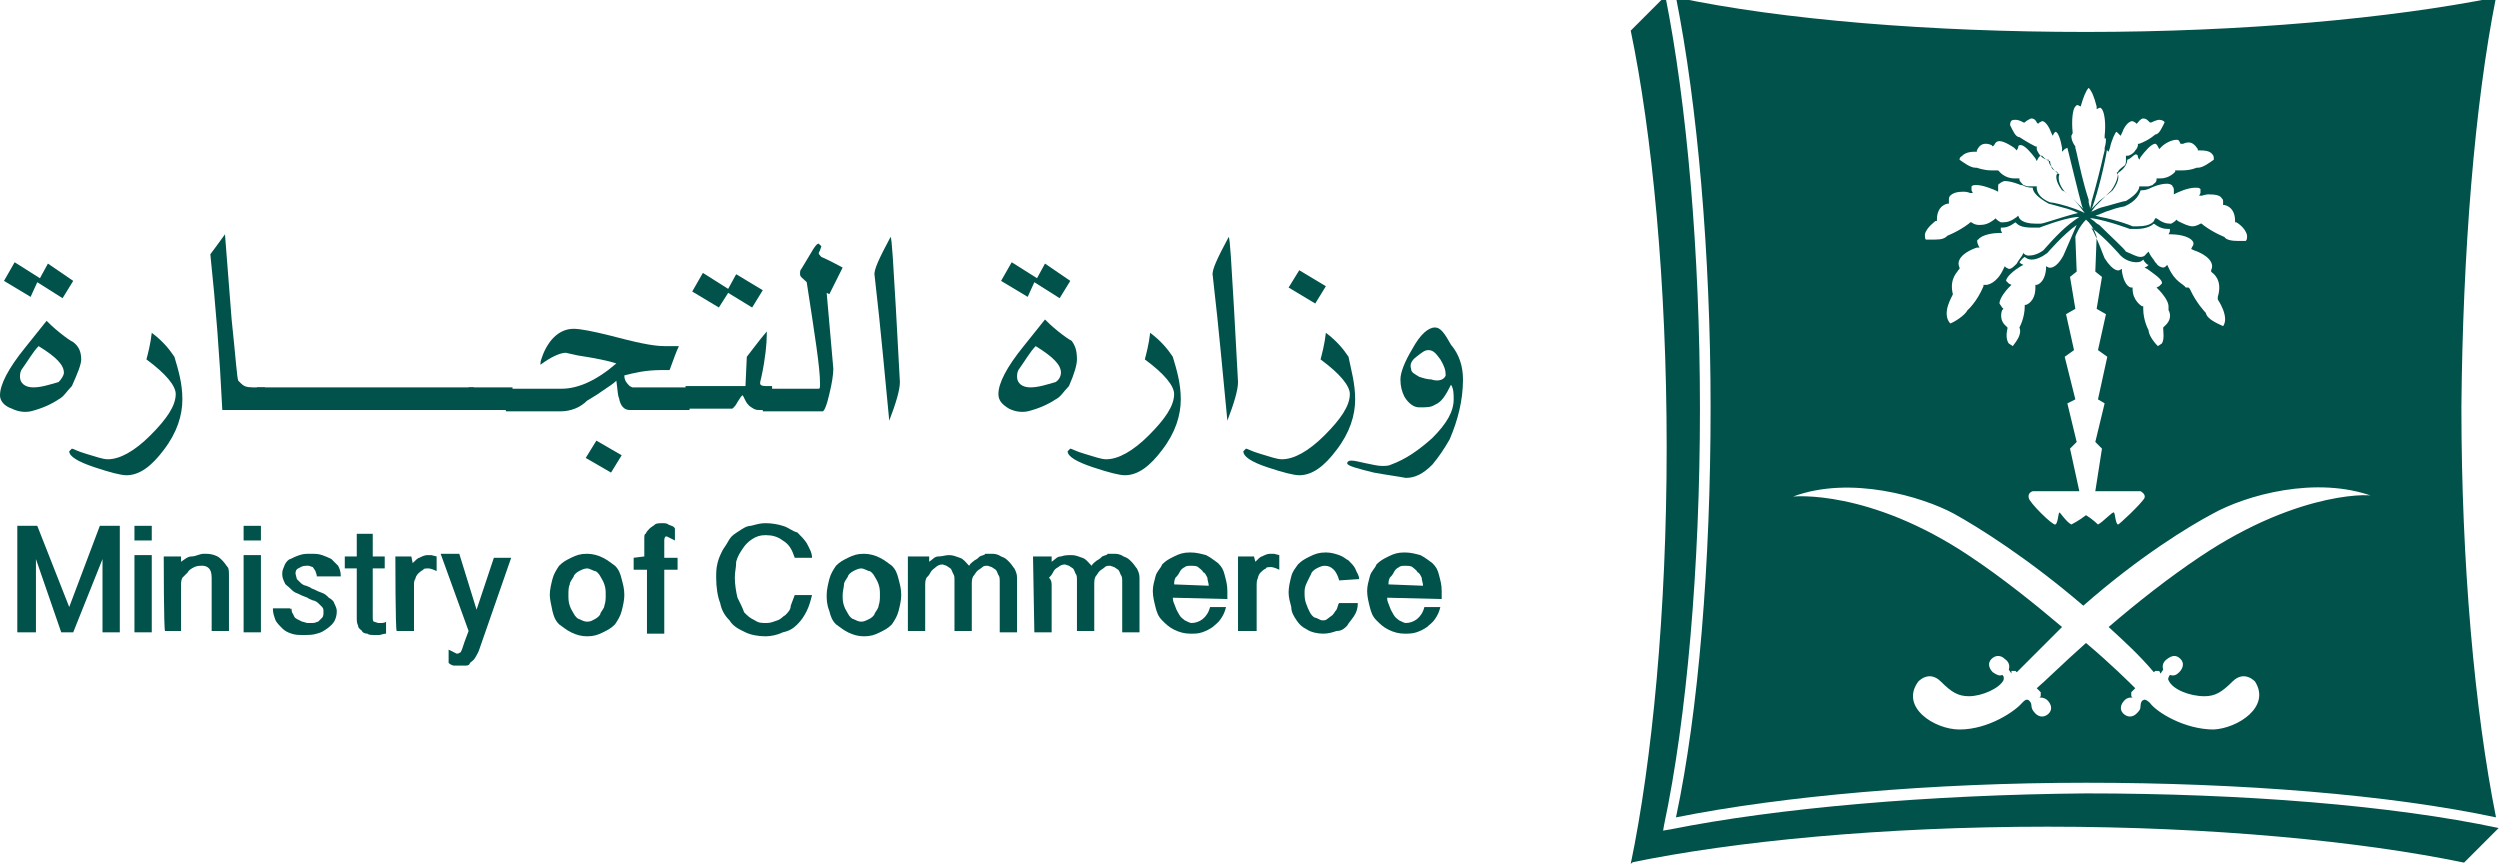 <?xml version="1.0" encoding="utf-8"?>
<!-- Generator: Adobe Illustrator 24.0.0, SVG Export Plug-In . SVG Version: 6.00 Build 0)  -->
<svg version="1.1" id="Layer_1" xmlns="http://www.w3.org/2000/svg" xmlns:xlink="http://www.w3.org/1999/xlink" x="0px" y="0px"
	 viewBox="0 0 187.8 65" style="enable-background:new 0 0 187.8 65;" xml:space="preserve">
<style type="text/css">
	.st0{fill:#00524B;}
</style>
<g>
	<g>
		<g>
			<path class="st0" d="M125.5,62.3l-0.6,0.1l-2.4,2.4c7.7-1.6,18.9-2.7,31.3-2.7c12.4,0,23.6,1.1,31.3,2.7l2.6-2.6
				c-8-1.7-19.2-2.6-31-2.6C144.9,59.7,133.5,60.7,125.5,62.3"/>
			<path class="st0" d="M124.9,62.6L125,62c1.7-8,2.7-19.4,2.7-31.3c0-11.8-1-23-2.6-31l-2.6,2.6c1.6,7.7,2.7,18.9,2.7,31.3
				c0,12.4-1.1,23.6-2.7,31.3L124.9,62.6z"/>
			<path class="st0" d="M4.8,28c0-0.6-0.6-1.2-1.9-2c-0.4,0.4-0.8,1.1-1.3,1.8c-0.1,0.2-0.1,0.4-0.1,0.5c0,0.5,0.4,0.8,1,0.8
				s1.2-0.2,1.9-0.4C4.6,28.5,4.8,28.2,4.8,28 M5.5,21.1l-0.8,1.3l-1.9-1.2l-0.5,1.1l-2-1.2l0.8-1.4L3,20.9l0.6-1.1L5.5,21.1z
				 M6.1,27c0,0.4-0.3,1.1-0.7,2c-0.4,0.4-0.6,0.8-1,1c-0.6,0.4-1.3,0.7-2.1,0.9c-0.5,0.1-1,0-1.4-0.2C0.3,30.5,0,30.1,0,29.7
				c0-0.8,0.6-2,1.9-3.6l1.6-2c0.2,0.2,0.5,0.5,1,0.9c0.5,0.4,0.8,0.6,1,0.7C5.9,26,6.1,26.4,6.1,27"/>
			<path class="st0" d="M13.7,30c0,1.2-0.4,2.5-1.4,3.8c-0.9,1.2-1.8,1.9-2.8,1.9c-0.4,0-1.2-0.2-2.4-0.6c-1.2-0.4-1.9-0.8-1.9-1.2
				l0.2-0.2c0.1,0,0.4,0.2,1.1,0.4s1.2,0.4,1.6,0.4c0.9,0,2-0.6,3.2-1.8c1.2-1.2,1.9-2.2,1.9-3.1c0-0.6-0.7-1.5-2.2-2.6
				c0.1-0.4,0.3-1.1,0.4-2c0.8,0.6,1.3,1.2,1.7,1.8C13.4,27.8,13.7,28.8,13.7,30"/>
			<path class="st0" d="M20,30.8h-3.3c-0.2-4.1-0.5-7.9-0.9-11.7c0.3-0.4,0.6-0.8,1.1-1.5l0.5,6.4c0.3,2.8,0.4,4.4,0.5,4.6l0.2,0.2
				c0.2,0.2,0.4,0.3,0.9,0.3h0.9L20,30.8L20,30.8z"/>
			<rect x="19.3" y="29.1" class="st0" width="16.3" height="1.7"/>
			<rect x="35.2" y="29.1" class="st0" width="3.3" height="1.7"/>
			<path class="st0" d="M46.7,34.2l-0.8,1.3L44,34.4l0.8-1.3L46.7,34.2z M51.9,30.8h-4.6c-0.4,0-0.7-0.3-0.8-0.9
				c-0.1-0.2-0.1-0.6-0.2-1.3c-0.2,0.2-0.5,0.4-1.1,0.8c-0.4,0.3-0.8,0.5-1.1,0.7c-0.5,0.5-1.2,0.8-2,0.8h-4.1v-1.7h4.2
				c1.2,0,2.6-0.6,4.1-1.9c-0.6-0.2-1.6-0.4-2.9-0.6l-0.9-0.2c-0.4,0-1.1,0.3-1.9,0.9v-0.1c0-0.2,0.1-0.4,0.2-0.7
				c0.5-1.2,1.3-1.9,2.3-1.9c0.5,0,1.5,0.2,2.7,0.5c1.9,0.5,3.2,0.8,4.1,0.8h0.5c0.5,0,0.7,0,0.6,0c-0.2,0.4-0.4,1-0.7,1.8
				c-0.2,0-0.4,0-0.6,0c-1.2,0-2,0.2-2.8,0.4c0,0.4,0.2,0.6,0.4,0.8l0.2,0.1h4.3V30.8L51.9,30.8z"/>
			<path class="st0" d="M57.3,21.8l-0.8,1.3L54.7,22L54,23.1l-2-1.2l0.8-1.4l1.9,1.2l0.6-1.1L57.3,21.8z M58,30.8h-1
				c-0.3,0-0.4-0.1-0.7-0.3c-0.1-0.1-0.2-0.2-0.3-0.4c-0.1-0.2-0.2-0.4-0.2-0.4c-0.1,0-0.2,0.2-0.4,0.5c-0.2,0.4-0.4,0.5-0.4,0.5
				h-3.5v-1.7H56l0.1-2.2c0.4-0.5,0.9-1.2,1.5-1.9v0.2c0,0.7-0.1,1.8-0.4,3.2c-0.1,0.4-0.1,0.4-0.1,0.5s0.1,0.2,0.4,0.2h0.5L58,30.8
				C58.1,30.8,58,30.8,58,30.8z"/>
			<path class="st0" d="M63.3,20.1l-1,2L62.1,22l0.5,5.7c0,0.4-0.1,1.1-0.3,1.9c-0.2,0.9-0.4,1.3-0.5,1.3h-4.5v-1.7h4.2
				c0.1,0,0.1-0.1,0.1-0.4c0-1.2-0.4-3.7-1-7.6l-0.1-0.1c-0.2-0.2-0.4-0.3-0.4-0.5c0-0.2,0-0.3,0.1-0.4l0.9-1.5
				c0.2-0.3,0.3-0.4,0.4-0.4l0.2,0.2l-0.1,0.3L61.5,19c0,0.1,0.1,0.2,0.2,0.3C62.4,19.6,62.9,19.9,63.3,20.1"/>
			<path class="st0" d="M67.6,28.7c0,0.6-0.3,1.6-0.8,2.9c-0.3-3-0.6-6.6-1.1-10.9c-0.1-0.4,0.4-1.4,1.2-2.9c0.1,0.1,0.2,2,0.4,5.4
				L67.6,28.7z"/>
			<path class="st0" d="M79.7,28c0-0.6-0.6-1.2-1.9-2c-0.4,0.4-0.8,1.1-1.3,1.8c-0.1,0.2-0.1,0.4-0.1,0.5c0,0.5,0.4,0.8,1,0.8
				c0.6,0,1.2-0.2,1.9-0.4C79.6,28.5,79.7,28.2,79.7,28 M80.4,21.1l-0.8,1.3l-1.9-1.2l-0.5,1.1l-2-1.2l0.8-1.4l1.9,1.2l0.6-1.1
				L80.4,21.1z M80.9,27c0,0.4-0.2,1.1-0.6,2c-0.4,0.4-0.6,0.8-1,1c-0.6,0.4-1.3,0.7-2.1,0.9c-0.5,0.1-1,0-1.4-0.2
				c-0.5-0.3-0.8-0.6-0.8-1.1c0-0.8,0.6-2,1.9-3.6l1.6-2c0.2,0.2,0.5,0.5,1,0.9c0.5,0.4,0.8,0.6,1,0.7C80.8,26,80.9,26.4,80.9,27"/>
			<path class="st0" d="M88.7,30c0,1.2-0.4,2.5-1.4,3.8c-0.9,1.2-1.8,1.9-2.8,1.9c-0.4,0-1.2-0.2-2.4-0.6c-1.2-0.4-1.9-0.8-1.9-1.2
				l0.2-0.2c0.1,0,0.4,0.2,1.1,0.4s1.2,0.4,1.6,0.4c0.9,0,2-0.6,3.2-1.8c1.2-1.2,1.9-2.2,1.9-3.1c0-0.6-0.7-1.5-2.2-2.6
				c0.1-0.4,0.3-1.1,0.4-2c0.8,0.6,1.3,1.2,1.7,1.8C88.4,27.8,88.7,28.8,88.7,30"/>
			<path class="st0" d="M93,28.7c0,0.6-0.3,1.6-0.8,2.9c-0.3-3-0.6-6.6-1.1-10.9c-0.1-0.4,0.4-1.4,1.2-2.9c0.1,0.1,0.2,2,0.4,5.4
				L93,28.7z"/>
			<path class="st0" d="M99.6,21.5l-0.8,1.3l-2-1.2l0.8-1.3L99.6,21.5z M101.8,30c0,1.2-0.4,2.5-1.4,3.8c-0.9,1.2-1.8,1.9-2.8,1.9
				c-0.4,0-1.2-0.2-2.4-0.6c-1.2-0.4-1.8-0.8-1.8-1.2l0.2-0.2c0.1,0,0.4,0.2,1.1,0.4s1.2,0.4,1.6,0.4c0.9,0,2-0.6,3.2-1.8
				c1.2-1.2,1.9-2.2,1.9-3.1c0-0.6-0.7-1.5-2.2-2.6c0.1-0.4,0.3-1.1,0.4-2c0.8,0.6,1.3,1.2,1.7,1.8C101.5,27.8,101.8,28.8,101.8,30"
				/>
			<path class="st0" d="M108.6,28.2c0-0.4-0.1-0.7-0.4-1.2c-0.3-0.4-0.5-0.7-0.9-0.7c-0.3,0-0.5,0.2-0.9,0.5s-0.5,0.6-0.4,0.9
				c0,0.3,0.3,0.4,0.6,0.6c0.3,0.1,0.6,0.2,0.9,0.2C108.1,28.7,108.5,28.5,108.6,28.2 M109.9,28.5c0,1.6-0.4,3.1-1,4.5
				c-0.4,0.7-0.8,1.3-1.3,1.9c-0.7,0.7-1.3,1-2,1c-0.5-0.1-1.3-0.2-2.4-0.4c-1.2-0.3-2-0.5-2-0.7c0-0.1,0.1-0.2,0.3-0.2
				c0.3,0,0.6,0.1,1.1,0.2c0.5,0.1,0.9,0.2,1.2,0.2c0.3,0,0.5,0,0.7-0.1c1.1-0.4,2.1-1.1,3.1-2c1.1-1.1,1.6-2,1.6-2.9
				c0-0.4,0-0.8-0.2-1.1c-0.4,0.8-0.7,1.3-1.2,1.5c-0.3,0.2-0.6,0.2-1.2,0.2c-0.4,0-0.8-0.3-1.1-0.8c-0.2-0.4-0.3-0.8-0.3-1.3
				c0-0.5,0.3-1.3,0.9-2.3c0.6-1.1,1.2-1.6,1.7-1.6c0.4,0,0.7,0.4,1.2,1.3C109.6,26.6,109.9,27.5,109.9,28.5"/>
			<polygon class="st0" points="2.8,39.5 5.2,45.6 7.5,39.5 9,39.5 9,47.5 7.7,47.5 7.7,42 5.5,47.5 4.6,47.5 2.7,42 2.7,47.5 
				1.3,47.5 1.3,39.5 			"/>
			<path class="st0" d="M10.1,47.5h1.3v-5.8h-1.3V47.5z M10.1,40.6h1.3v-1.1h-1.3V40.6z"/>
			<path class="st0" d="M12.3,41.8h1.3v0.4c0.3-0.2,0.5-0.4,0.8-0.4s0.6-0.2,0.9-0.2s0.5,0,0.8,0.1s0.4,0.2,0.6,0.4
				c0.2,0.2,0.3,0.4,0.4,0.5s0.1,0.4,0.1,0.7v4.1h-1.3v-4c0-0.4-0.1-0.6-0.2-0.7c-0.2-0.2-0.4-0.2-0.5-0.2c-0.2,0-0.4,0-0.6,0.1
				c-0.2,0.1-0.4,0.2-0.5,0.4c-0.2,0.2-0.3,0.3-0.4,0.4c-0.1,0.2-0.1,0.4-0.1,0.5v3.5h-1.2C12.3,47.4,12.3,41.8,12.3,41.8z"/>
			<path class="st0" d="M18.3,47.5h1.3v-5.8h-1.3V47.5z M18.3,40.6h1.3v-1.1h-1.3V40.6z"/>
			<path class="st0" d="M21.9,45.6c0,0.2,0,0.4,0.1,0.5c0.1,0.2,0.1,0.3,0.3,0.4l0.4,0.2c0.1,0,0.3,0.1,0.4,0.1c0.1,0,0.3,0,0.4,0
				c0.2,0,0.3-0.1,0.4-0.1l0.3-0.3c0.1-0.1,0.1-0.3,0.1-0.4c0-0.2,0-0.3-0.1-0.4l-0.3-0.3c-0.1-0.1-0.3-0.2-0.4-0.2
				c-0.2-0.1-0.3-0.1-0.4-0.2c-0.3-0.1-0.5-0.2-0.7-0.3c-0.3-0.1-0.4-0.2-0.6-0.4c-0.2-0.2-0.4-0.3-0.4-0.4
				c-0.1-0.2-0.2-0.4-0.2-0.7c0-0.3,0.1-0.4,0.2-0.7c0.1-0.2,0.3-0.4,0.4-0.4c0.2-0.1,0.4-0.2,0.7-0.3c0.3-0.1,0.5-0.1,0.8-0.1
				c0.4,0,0.6,0,0.9,0.1c0.3,0.1,0.5,0.2,0.7,0.3c0.2,0.2,0.4,0.4,0.5,0.5c0.1,0.2,0.2,0.4,0.2,0.8h-0.1h-0.2H25h-0.3h-0.9
				c0-0.2-0.1-0.3-0.1-0.4l-0.2-0.3l-0.3-0.1H23c-0.3,0-0.4,0.1-0.6,0.2c-0.2,0.1-0.2,0.3-0.2,0.4l0.1,0.4l0.3,0.3
				c0.1,0.1,0.3,0.2,0.4,0.2c0.2,0.1,0.3,0.1,0.4,0.2c0.3,0.1,0.4,0.2,0.7,0.3c0.3,0.1,0.4,0.2,0.6,0.4c0.2,0.1,0.4,0.3,0.4,0.4
				c0.1,0.2,0.2,0.4,0.2,0.6c0,0.4-0.1,0.6-0.2,0.8c-0.2,0.3-0.4,0.4-0.5,0.5c-0.3,0.2-0.4,0.3-0.8,0.4c-0.3,0.1-0.6,0.1-1,0.1
				s-0.6,0-0.9-0.1s-0.5-0.2-0.7-0.4c-0.2-0.2-0.4-0.4-0.5-0.6c-0.1-0.3-0.2-0.5-0.2-0.9h1.3C21.9,45.9,21.9,45.6,21.9,45.6z"/>
			<path class="st0" d="M28,40.1v1.7h0.9v0.9H28v3.6c0,0.2,0,0.4,0.1,0.4l0.3,0.1h0.2c0.1,0,0.3,0,0.4-0.1v0.9
				c-0.2,0-0.4,0.1-0.5,0.1c-0.2,0-0.4,0-0.4,0c-0.2,0-0.4,0-0.5-0.1c-0.2,0-0.4-0.1-0.4-0.2c-0.1-0.1-0.3-0.2-0.3-0.4
				c-0.1-0.2-0.1-0.4-0.1-0.5v-3.8h-0.9v-0.9h0.9v-1.7H28z"/>
			<path class="st0" d="M29.7,41.8h1.2l0.1,0.5c0.2-0.2,0.4-0.4,0.5-0.4c0.2-0.1,0.4-0.2,0.6-0.2h0.3l0.4,0.1v1.1
				c-0.4-0.2-0.6-0.2-0.6-0.2c-0.2,0-0.4,0-0.4,0.1c-0.2,0.1-0.3,0.2-0.4,0.3s-0.2,0.3-0.2,0.4c-0.1,0.1-0.1,0.3-0.1,0.4v3.5h-1.3
				C29.7,47.4,29.7,41.8,29.7,41.8z"/>
			<path class="st0" d="M35.8,45.8l1.3-3.9h1.3l-2.4,6.9c-0.1,0.3-0.2,0.4-0.3,0.6c-0.1,0.2-0.3,0.3-0.4,0.4
				C35.3,49.9,35.2,50,35,50C34.8,50,34.7,50,34.5,50c-0.1,0-0.3,0-0.4,0s-0.3-0.1-0.4-0.2v-1l0.2,0.1l0.2,0.1l0.2,0.1h0.1l0.2-0.1
				l0.1-0.2l0.1-0.3l0.1-0.3l0.3-0.8l-2.1-5.8h1.4L35.8,45.8z"/>
			<path class="st0" d="M42.7,44.7c0,0.3,0,0.5,0.1,0.8s0.2,0.4,0.3,0.6s0.3,0.4,0.4,0.4c0.2,0.1,0.4,0.2,0.6,0.2
				c0.3,0,0.4-0.1,0.6-0.2s0.4-0.3,0.4-0.4s0.3-0.4,0.3-0.6c0.1-0.3,0.1-0.5,0.1-0.8c0-0.3,0-0.5-0.1-0.8s-0.2-0.4-0.3-0.6
				c-0.1-0.2-0.3-0.4-0.4-0.4s-0.4-0.2-0.6-0.2c-0.2,0-0.4,0.1-0.6,0.2c-0.2,0.1-0.4,0.3-0.4,0.4c-0.1,0.2-0.3,0.4-0.3,0.6
				C42.7,44.1,42.7,44.4,42.7,44.7 M41.3,44.7c0-0.4,0.1-0.8,0.2-1.2c0.1-0.4,0.3-0.7,0.5-1c0.3-0.3,0.5-0.4,0.9-0.6
				c0.4-0.2,0.7-0.3,1.2-0.3c0.4,0,0.8,0.1,1.2,0.3c0.4,0.2,0.6,0.4,0.9,0.6c0.3,0.3,0.4,0.6,0.5,1c0.1,0.4,0.2,0.7,0.2,1.2
				c0,0.4-0.1,0.8-0.2,1.2s-0.3,0.7-0.5,1c-0.3,0.3-0.5,0.4-0.9,0.6c-0.4,0.2-0.7,0.3-1.2,0.3c-0.4,0-0.8-0.1-1.2-0.3
				c-0.4-0.2-0.6-0.4-0.9-0.6c-0.3-0.3-0.4-0.6-0.5-1C41.4,45.4,41.3,45,41.3,44.7"/>
			<path class="st0" d="M48.4,41.8v-1.3c0-0.2,0-0.4,0.1-0.4c0.1-0.2,0.2-0.3,0.3-0.4c0.1-0.1,0.3-0.2,0.4-0.3s0.4-0.1,0.6-0.1
				c0.1,0,0.3,0,0.4,0.1c0.2,0.1,0.4,0.1,0.5,0.3v0.9c-0.2-0.1-0.4-0.2-0.4-0.2l-0.2-0.1L50,40.3c-0.1,0.1-0.1,0.2-0.1,0.4v1.2h1
				v0.9h-1v4.8h-1.3v-4.8h-1v-0.9L48.4,41.8L48.4,41.8z"/>
			<path class="st0" d="M55.2,43.4c0,0.5,0.1,1.1,0.2,1.5c0.2,0.4,0.4,0.8,0.5,1.1c0.3,0.3,0.4,0.4,0.8,0.6c0.3,0.2,0.5,0.2,0.9,0.2
				c0.3,0,0.5-0.1,0.8-0.2c0.3-0.1,0.4-0.3,0.6-0.4c0.2-0.2,0.4-0.4,0.4-0.7c0.1-0.3,0.2-0.5,0.3-0.8h1.3c-0.1,0.4-0.2,0.8-0.4,1.2
				c-0.2,0.4-0.4,0.7-0.7,1c-0.3,0.3-0.6,0.5-1.1,0.6c-0.4,0.2-0.9,0.3-1.3,0.3c-0.5,0-1.1-0.1-1.5-0.3c-0.4-0.2-0.9-0.4-1.2-0.9
				c-0.4-0.4-0.6-0.8-0.7-1.3c-0.2-0.5-0.3-1.2-0.3-1.9c0-0.4,0-0.7,0.1-1.1c0.1-0.4,0.2-0.6,0.4-1c0.2-0.3,0.4-0.6,0.5-0.8
				c0.2-0.3,0.4-0.4,0.7-0.6c0.3-0.2,0.6-0.4,0.9-0.4c0.4-0.1,0.7-0.2,1.1-0.2c0.5,0,1,0.1,1.3,0.2c0.4,0.1,0.7,0.4,1.1,0.5
				c0.3,0.3,0.5,0.5,0.7,0.8c0.2,0.4,0.4,0.7,0.4,1.1h-1.3c-0.2-0.6-0.4-1-0.9-1.3c-0.4-0.3-0.8-0.4-1.3-0.4c-0.4,0-0.7,0.1-1,0.3
				c-0.3,0.2-0.5,0.4-0.7,0.7c-0.2,0.3-0.4,0.6-0.5,1C55.3,42.7,55.2,42.9,55.2,43.4"/>
			<path class="st0" d="M63.3,44.7c0,0.3,0,0.5,0.1,0.8s0.2,0.4,0.3,0.6c0.1,0.2,0.3,0.4,0.4,0.4c0.2,0.1,0.4,0.2,0.6,0.2
				s0.4-0.1,0.6-0.2s0.4-0.3,0.4-0.4c0.1-0.2,0.3-0.4,0.3-0.6c0.1-0.3,0.1-0.5,0.1-0.8c0-0.3,0-0.5-0.1-0.8
				c-0.1-0.3-0.2-0.4-0.3-0.6c-0.1-0.2-0.3-0.4-0.4-0.4s-0.4-0.2-0.6-0.2c-0.2,0-0.4,0.1-0.6,0.2c-0.2,0.1-0.4,0.3-0.4,0.4
				c-0.1,0.2-0.3,0.4-0.3,0.6C63.4,44.1,63.3,44.4,63.3,44.7 M62.1,44.7c0-0.4,0.1-0.8,0.2-1.2c0.1-0.4,0.3-0.7,0.5-1
				c0.3-0.3,0.5-0.4,0.9-0.6c0.4-0.2,0.7-0.3,1.2-0.3c0.4,0,0.8,0.1,1.2,0.3c0.4,0.2,0.6,0.4,0.9,0.6c0.3,0.3,0.4,0.6,0.5,1
				c0.1,0.4,0.2,0.7,0.2,1.2c0,0.4-0.1,0.8-0.2,1.2c-0.1,0.4-0.3,0.7-0.5,1c-0.3,0.3-0.5,0.4-0.9,0.6c-0.4,0.2-0.7,0.3-1.2,0.3
				c-0.4,0-0.8-0.1-1.2-0.3c-0.4-0.2-0.6-0.4-0.9-0.6c-0.3-0.3-0.4-0.6-0.5-1C62.1,45.4,62.1,45,62.1,44.7"/>
			<path class="st0" d="M68.5,41.8h1.3v0.4c0.3-0.2,0.4-0.4,0.7-0.4s0.5-0.1,0.8-0.1s0.5,0.1,0.8,0.2c0.3,0.1,0.4,0.3,0.7,0.6
				c0.1-0.2,0.3-0.3,0.4-0.4c0.2-0.1,0.3-0.2,0.4-0.3c0.2-0.1,0.4-0.1,0.4-0.2c0.2,0,0.4,0,0.4,0c0.3,0,0.5,0,0.8,0.2
				c0.3,0.1,0.4,0.2,0.6,0.4s0.3,0.4,0.4,0.5c0.1,0.2,0.2,0.4,0.2,0.7v4.1h-1.3v-3.8c0-0.2,0-0.4-0.1-0.5c-0.1-0.2-0.1-0.3-0.2-0.4
				l-0.3-0.2l-0.3-0.1c-0.2,0-0.3,0-0.4,0.1s-0.3,0.2-0.4,0.3c-0.1,0.1-0.2,0.3-0.3,0.4c-0.1,0.2-0.1,0.4-0.1,0.5v3.6h-1.3v-3.8
				c0-0.2,0-0.4-0.1-0.5c-0.1-0.2-0.1-0.3-0.2-0.4l-0.3-0.2l-0.3-0.1c-0.2,0-0.4,0.1-0.5,0.2s-0.3,0.2-0.4,0.4
				c-0.1,0.2-0.2,0.3-0.3,0.4c-0.1,0.2-0.1,0.4-0.1,0.5v3.5h-1.3V41.8L68.5,41.8z"/>
			<path class="st0" d="M77.6,41.8H79v0.4c0.3-0.2,0.4-0.4,0.7-0.4c0.3-0.1,0.5-0.1,0.8-0.1c0.3,0,0.5,0.1,0.8,0.2
				c0.3,0.1,0.4,0.3,0.7,0.6c0.1-0.2,0.3-0.3,0.4-0.4c0.2-0.1,0.3-0.2,0.4-0.3c0.2-0.1,0.4-0.1,0.4-0.2c0.2,0,0.4,0,0.4,0
				c0.3,0,0.5,0,0.8,0.2c0.3,0.1,0.4,0.2,0.6,0.4c0.2,0.2,0.3,0.4,0.4,0.5c0.1,0.2,0.2,0.4,0.2,0.7v4.1h-1.3v-3.8
				c0-0.2,0-0.4-0.1-0.5c-0.1-0.2-0.1-0.3-0.2-0.4l-0.3-0.2l-0.3-0.1c-0.2,0-0.3,0-0.4,0.1s-0.3,0.2-0.4,0.3
				c-0.1,0.1-0.2,0.3-0.3,0.4c-0.1,0.2-0.1,0.4-0.1,0.5v3.6h-1.3v-3.8c0-0.2,0-0.4-0.1-0.5c-0.1-0.2-0.1-0.3-0.2-0.4l-0.3-0.2
				l-0.3-0.1c-0.2,0-0.4,0.1-0.5,0.2c-0.2,0.1-0.3,0.2-0.4,0.4c-0.1,0.2-0.2,0.3-0.3,0.4C79,43.6,79,43.8,79,44v3.5h-1.3L77.6,41.8
				L77.6,41.8z"/>
			<path class="st0" d="M90.8,44c0-0.2-0.1-0.4-0.1-0.6c-0.1-0.2-0.2-0.4-0.3-0.4c-0.1-0.2-0.3-0.3-0.4-0.4s-0.4-0.1-0.5-0.1
				c-0.2,0-0.4,0-0.5,0.1c-0.2,0.1-0.3,0.2-0.4,0.4c-0.1,0.2-0.2,0.3-0.3,0.4c-0.1,0.2-0.1,0.4-0.1,0.5L90.8,44L90.8,44L90.8,44z
				 M88.1,44.9c0,0.3,0.1,0.4,0.2,0.7c0.1,0.3,0.2,0.4,0.3,0.6c0.1,0.2,0.3,0.3,0.4,0.4c0.2,0.1,0.4,0.2,0.5,0.2
				c0.6,0,1.2-0.4,1.4-1.2h1.2c-0.1,0.4-0.2,0.6-0.4,0.9c-0.2,0.3-0.4,0.4-0.6,0.6c-0.3,0.2-0.5,0.3-0.8,0.4
				c-0.3,0.1-0.5,0.1-0.9,0.1c-0.4,0-0.8-0.1-1.2-0.3c-0.4-0.2-0.6-0.4-0.9-0.7c-0.3-0.3-0.4-0.6-0.5-1c-0.1-0.4-0.2-0.8-0.2-1.2
				s0.1-0.7,0.2-1.1c0.1-0.4,0.4-0.6,0.5-0.9c0.3-0.3,0.5-0.4,0.9-0.6c0.4-0.2,0.7-0.3,1.2-0.3s0.8,0.1,1.2,0.2
				c0.4,0.2,0.6,0.4,0.9,0.6c0.3,0.3,0.4,0.5,0.5,0.9c0.1,0.4,0.2,0.7,0.2,1.2V45L88.1,44.9L88.1,44.9z"/>
			<path class="st0" d="M93,41.8h1.2l0.1,0.4c0.2-0.2,0.4-0.4,0.5-0.4c0.2-0.1,0.4-0.2,0.6-0.2h0.3l0.4,0.1v1.1
				c-0.4-0.2-0.6-0.2-0.6-0.2c-0.2,0-0.4,0-0.4,0.1c-0.2,0.1-0.3,0.2-0.4,0.3c-0.1,0.1-0.2,0.3-0.2,0.4c-0.1,0.2-0.1,0.4-0.1,0.5
				v3.5H93V41.8L93,41.8z"/>
			<path class="st0" d="M100.6,43.6c-0.1-0.4-0.3-0.7-0.4-0.8c-0.2-0.2-0.4-0.3-0.7-0.3c-0.2,0-0.4,0.1-0.6,0.2
				c-0.2,0.1-0.4,0.3-0.4,0.4c-0.1,0.2-0.2,0.4-0.3,0.6C98,44.1,98,44.3,98,44.5c0,0.3,0,0.5,0.1,0.8c0.1,0.3,0.2,0.5,0.3,0.7
				c0.1,0.2,0.3,0.4,0.4,0.4s0.4,0.2,0.5,0.2c0.2,0,0.3,0,0.4-0.1l0.4-0.3c0.1-0.1,0.2-0.3,0.3-0.4c0.1-0.2,0.1-0.4,0.2-0.5h1.4
				c0,0.4-0.1,0.7-0.3,1s-0.4,0.5-0.5,0.7c-0.2,0.2-0.4,0.4-0.8,0.4c-0.3,0.1-0.6,0.2-1,0.2c-0.4,0-0.9-0.1-1.2-0.3
				c-0.4-0.2-0.6-0.4-0.8-0.7c-0.2-0.3-0.4-0.6-0.4-1c-0.1-0.4-0.2-0.7-0.2-1.1c0-0.4,0.1-0.8,0.2-1.2c0.1-0.4,0.3-0.6,0.5-0.9
				c0.3-0.3,0.5-0.4,0.9-0.6c0.4-0.2,0.7-0.3,1.2-0.3c0.4,0,0.7,0.1,1,0.2c0.3,0.1,0.5,0.3,0.7,0.4c0.2,0.2,0.4,0.4,0.5,0.6
				c0.1,0.3,0.3,0.5,0.3,0.8L100.6,43.6L100.6,43.6L100.6,43.6z"/>
			<path class="st0" d="M106.9,44c0-0.2-0.1-0.4-0.1-0.6c-0.1-0.2-0.2-0.4-0.3-0.4c-0.1-0.2-0.3-0.3-0.4-0.4s-0.4-0.1-0.5-0.1
				c-0.2,0-0.4,0-0.5,0.1c-0.2,0.1-0.3,0.2-0.4,0.4c-0.1,0.2-0.2,0.3-0.3,0.4c-0.1,0.2-0.1,0.4-0.1,0.5L106.9,44L106.9,44L106.9,44z
				 M104.2,44.9c0,0.3,0.1,0.4,0.2,0.7c0.1,0.3,0.2,0.4,0.3,0.6c0.1,0.2,0.3,0.3,0.4,0.4c0.2,0.1,0.4,0.2,0.5,0.2
				c0.6,0,1.2-0.4,1.4-1.2h1.2c-0.1,0.4-0.2,0.6-0.4,0.9c-0.2,0.3-0.4,0.4-0.6,0.6c-0.3,0.2-0.5,0.3-0.8,0.4
				c-0.3,0.1-0.6,0.1-0.9,0.1c-0.4,0-0.8-0.1-1.2-0.3c-0.4-0.2-0.6-0.4-0.9-0.7c-0.3-0.3-0.4-0.6-0.5-1c-0.1-0.4-0.2-0.8-0.2-1.2
				s0.1-0.7,0.2-1.1c0.1-0.4,0.4-0.6,0.5-0.9c0.3-0.3,0.5-0.4,0.9-0.6c0.4-0.2,0.7-0.3,1.2-0.3s0.8,0.1,1.2,0.2
				c0.4,0.2,0.6,0.4,0.9,0.6c0.3,0.3,0.4,0.5,0.5,0.9c0.1,0.4,0.2,0.7,0.2,1.2V45L104.2,44.9L104.2,44.9L104.2,44.9z"/>
			<g>
				<path class="st0" d="M187.5-0.2c-8,1.6-19.1,2.6-30.8,2.6c-11.6,0-22.8-0.9-30.8-2.6c1.6,8,2.6,19.2,2.6,30.8
					c0,11.7-0.9,22.8-2.6,30.8c8-1.6,19.2-2.6,30.8-2.6c11.7,0,22.8,0.9,30.8,2.6c-1.6-8-2.6-19.1-2.6-30.8
					C185,19,185.9,7.8,187.5-0.2z M166.9,14.9C167,15,167,15,167,15.2v0.2h0.1c0,0,0.8,0.1,0.8,1.2v0.1h0.1c0,0,0.7,0.4,0.8,1
					c0,0.2,0,0.3-0.1,0.4c-0.1,0-0.4,0-0.6,0c-0.5,0-0.9-0.1-1-0.3l0,0l0,0c0,0-0.8-0.3-1.6-0.9l-0.1-0.1h-0.1c0,0-0.3,0.2-0.6,0.2
					s-0.7-0.2-1.1-0.4l-0.1-0.1l-0.1,0.1c0,0-0.1,0.1-0.3,0.2h-0.1H163l0,0c-0.3,0-0.6-0.1-1-0.4l-0.1,0l-0.1,0.2
					c0,0-0.2,0.4-1.2,0.4c-0.2,0-0.3,0-0.4,0c-0.2-0.1-1.3-0.5-2.4-0.7l-0.4-0.1l0,0c0.4-0.1,0.7-0.3,1.1-0.4
					c0.5-0.2,1.1-0.3,1.1-0.3l0,0c0.9-0.4,1.1-0.9,1.2-1.2c0.4,0,0.6-0.1,0.8-0.2l0,0c0,0,0.6-0.3,1.2-0.3c0.2,0,0.4,0.1,0.4,0.2
					c0.1,0.1,0.1,0.2,0.1,0.3v0.3l0.2-0.1c0,0,0.8-0.4,1.4-0.4c0.2,0,0.3,0,0.4,0.1c0,0.1,0,0.2,0,0.3l-0.1,0.2h0.2
					c0,0,0.3-0.1,0.5-0.1C166.5,14.6,166.8,14.7,166.9,14.9z M162.9,23.3c0,0,0.4,0.6-0.3,1.2l-0.1,0.1v0.1c0,0.2,0.1,0.8-0.1,1.1
					l-0.3,0.2c-0.4-0.4-0.7-0.9-0.7-1.2l0,0l0,0c0,0-0.4-0.7-0.4-1.6V23h-0.1c0,0-0.7-0.4-0.7-1.3v-0.1h-0.1c0,0-0.5,0-0.7-1.2v-0.2
					l-0.2,0.1c0,0-0.4,0.2-1.1-0.9c-0.1-0.2-0.5-1.4-1-2.3c1,0.7,2.2,2.1,2.2,2.1l0,0c0.4,0.4,0.9,0.5,1.2,0.5
					c0.3,0,0.4-0.1,0.5-0.2c0.1,0.2,0.3,0.4,0.4,0.4l-0.1,0.1l-0.2,0.1l0.2,0.1c0.4,0.3,1.2,0.8,1.1,1.1l-0.2,0.2l-0.2,0.1l0.2,0.2
					c0.2,0.2,0.7,0.8,0.7,1.2L162.9,23.3L162.9,23.3L162.9,23.3z M151.2,26l-0.3-0.2c-0.3-0.4-0.1-1.1-0.1-1.1v-0.1l-0.1-0.1
					c-0.6-0.5-0.3-1.2-0.3-1.2l0.1-0.1l-0.1-0.1l-0.2-0.3c0-0.4,0.5-1,0.7-1.2l0.2-0.2l-0.2-0.1l-0.2-0.2c0-0.3,0.6-0.8,1.1-1.1
					l0.2-0.1l-0.2-0.1l-0.1-0.1c0.1-0.1,0.2-0.3,0.4-0.4c0.1,0.1,0.3,0.2,0.5,0.2c0.4,0,0.8-0.2,1.2-0.5l0,0c0,0,1.2-1.4,2.2-2.1
					c-0.4,0.9-0.9,2.1-1,2.3c-0.6,1.1-1.1,0.9-1.1,0.9l-0.2-0.1v0.2c-0.1,1.1-0.7,1.2-0.7,1.2h-0.1v0.2c0,1.1-0.7,1.3-0.7,1.3h-0.1
					v0.1c0,0.9-0.4,1.6-0.4,1.6l0,0l0,0C151.9,25.1,151.5,25.6,151.2,26z M146.7,22.1c-0.3-1.2,0.4-1.7,0.4-1.8l0.1-0.1v-0.1
					c-0.1-0.2-0.1-0.4,0-0.6c0.3-0.6,1.3-0.9,1.3-0.9h0.2l-0.1-0.2c-0.1-0.2-0.1-0.4,0-0.4c0.3-0.4,1.2-0.5,1.6-0.5h0.2l-0.1-0.2
					v-0.2h0.1c0.3,0,0.6-0.1,1-0.4c0.2,0.2,0.4,0.4,1.3,0.4c0.2,0,0.4,0,0.5,0l0,0c0,0,1.8-0.7,2.8-0.8h0.2l0,0l-0.3,0.2l-0.4,0.3
					c-0.9,0.7-1.9,1.9-2,2c-0.4,0.3-0.8,0.4-1.1,0.4s-0.4-0.2-0.4-0.2l-0.1-0.1L152,19l-0.1,0.2c-0.2,0.3-0.3,0.4-0.4,0.6l-0.1,0.1
					c-0.3,0.3-0.4,0.3-0.5,0.3l-0.2-0.1l-0.1-0.1l-0.1,0.2c-0.5,1.1-1.2,1.2-1.3,1.2h-0.1H149v0.1c-0.5,1.2-1.2,1.8-1.2,1.8l0,0l0,0
					c-0.2,0.4-1,0.9-1.3,1C145.8,23.5,146.7,22.2,146.7,22.1L146.7,22.1L146.7,22.1z M152.7,36.9h3.5l-0.7-3.2l0.5-0.5l-0.7-2.9
					l0.6-0.3l-0.8-3.2l0.7-0.5l-0.6-2.7l0.7-0.4l-0.4-2.4l0.5-0.4l-0.1-2.6l0,0c0-0.1,0.3-0.8,0.8-1.3c0.6,0.5,0.8,1.3,0.8,1.3
					l-0.1,2.6l0.5,0.4l-0.4,2.4l0.7,0.4l-0.6,2.7l0.7,0.5l-0.7,3.2l0.5,0.3l-0.7,2.9l0.5,0.5l-0.5,3.2h3.4c0,0,0.4,0.2,0.3,0.5
					c-0.2,0.4-2,2.1-2,2c-0.2-0.1-0.2-0.8-0.3-0.9c-0.1-0.1-0.8,0.7-1.2,0.9c0,0-0.4-0.4-0.9-0.7c-0.5,0.4-1.1,0.7-1.1,0.7
					c-0.4-0.2-0.9-1-0.9-0.9c-0.1,0.1-0.1,0.8-0.3,0.9c-0.2,0.1-2-1.7-2-2C152.3,37,152.7,36.9,152.7,36.9z M162.9,20.1l-0.1-0.2
					l-0.1,0.1c0,0-0.1,0.1-0.2,0.1c-0.1,0-0.4-0.1-0.5-0.3l-0.1-0.1c-0.1-0.2-0.3-0.4-0.4-0.6l-0.1-0.2l-0.1,0.1l-0.1,0.1
					c0,0-0.1,0.2-0.4,0.2c-0.3,0-0.6-0.2-1.1-0.4c-0.1-0.2-1.2-1.2-2-2c-0.2-0.1-0.3-0.2-0.4-0.3l-0.3-0.2l0,0h0.2
					c1.2,0.2,2.8,0.8,2.8,0.8l0,0c0.2,0,0.4,0,0.5,0c0.8,0,1.2-0.3,1.3-0.4c0.4,0.3,0.7,0.4,1.1,0.4h0.1v0.2l-0.1,0.2h0.2
					c0.4,0,1.3,0.1,1.6,0.5c0.1,0.1,0.1,0.3,0,0.4l-0.1,0.2l0.2,0.1c0,0,1,0.3,1.3,0.9c0.1,0.2,0.1,0.4,0,0.6v0.1l0.1,0.1
					c0,0,0.8,0.5,0.4,1.8v0.1v0.1c0,0,0.9,1.3,0.4,2c-0.4-0.2-1.2-0.5-1.3-1l0,0l0,0c0,0-0.7-0.7-1.2-1.8l-0.1-0.1h-0.1h-0.1
					C164,21.3,163.4,21.2,162.9,20.1z M163.8,10.8L163.8,10.8h0.2c0,0,0.2-0.1,0.4-0.1c0.3,0,0.5,0.2,0.7,0.5v0.1h0.1h0.1
					c0.2,0,0.7,0,0.9,0.3c0.1,0.1,0.1,0.2,0.1,0.4c-0.3,0.2-0.8,0.6-1.2,0.6H165l0,0l0,0c0,0-0.4,0.2-1.1,0.2c-0.2,0-0.3,0-0.4,0
					h-0.1v0.1c0,0-0.4,0.5-1.1,0.5h-0.3H162v0.1c0,0,0,0.2-0.2,0.3l-0.1,0.1l-0.3,0.1h-0.1c-0.1,0-0.3,0-0.4,0h-0.1h-0.1l0,0V14l0,0
					c0,0.1,0,0.5-1,1.1c-0.2,0-1.1,0.3-1.9,0.5c-0.3,0.1-0.4,0.2-0.7,0.3l0,0l0,0l0.3-0.4c0.5-0.5,1.2-1.2,1.2-1.2l0,0
					c0.5-0.7,0.5-1.2,0.5-1.3c0.6-0.4,0.7-0.8,0.7-1c0.3-0.1,0.4-0.3,0.6-0.4l0,0c0.1,0,0.2,0,0.2,0.2l0.1,0.2l0.1-0.2
					c0.3-0.4,0.8-1,1.1-1c0,0,0.1,0,0.2,0.2l0.1,0.2l0.2-0.2c0.2-0.2,0.7-0.5,1.1-0.5C163.7,10.5,163.7,10.6,163.8,10.8z
					 M158.2,11.2l0.2,0.2l0.1-0.3c0.1-0.5,0.4-1.2,0.5-1.2l0.1,0.1l0.2,0.2l0.1-0.2c0.1-0.3,0.4-0.9,0.8-0.9l0.2,0.1l0.1,0.1
					l0.1-0.1c0,0,0.2-0.3,0.4-0.3c0.2,0,0.3,0.1,0.4,0.2l0.1,0.1h0.1c0,0,0.4-0.2,0.6-0.2c0.2,0,0.4,0.1,0.4,0.2
					c-0.2,0.4-0.4,0.9-0.7,0.9l0,0l0,0c0,0-0.4,0.4-1.2,0.7h-0.1v0.1c0,0,0,0.2-0.2,0.4c-0.1,0.2-0.4,0.4-0.6,0.4l0,0h-0.1v0.2V12
					v0.1c0,0.1,0,0.3-0.2,0.4c-0.1,0.1-0.3,0.2-0.4,0.4L159,13l0,0l0,0l0.1,0.1c0,0,0.2,0.4-0.4,1.2c-0.1,0.1-0.5,0.4-1,0.8
					l-0.3,0.3l-0.3,0.3l0.1-0.2c0.4-1.1,0.9-3.1,1.1-4.4L158.2,11.2z M155.6,10.2L155.6,10.2l0.1-0.2c-0.1-1,0-1.8,0.2-2l0.1-0.1
					h0.1l0.2,0.1V8c0.2-0.7,0.4-1.2,0.6-1.4c0.2,0.2,0.4,0.6,0.6,1.4v0.2l0.2-0.1h0.1l0.1,0.1c0.2,0.3,0.3,1.1,0.2,2v0.2h0.1
					c0,0.1,0,0.4-0.1,0.7v0.2l-0.1,0.4c-0.2,0.9-0.5,2.1-0.9,3.5v0.1l-0.1,0.4l0,0v-0.1l-0.1-0.4V15c-0.4-1.2-0.7-2.6-0.9-3.5
					l-0.1-0.4V11C155.6,10.6,155.6,10.3,155.6,10.2z M151.4,9c0.3,0,0.6,0.2,0.6,0.2h0.1l0.1-0.1c0.2-0.1,0.3-0.2,0.4-0.2
					c0.3,0,0.4,0.3,0.4,0.3l0.1,0.1l0.1-0.1l0.2-0.1c0.3,0,0.6,0.6,0.7,0.9l0.1,0.2l0.1-0.2l0.1-0.1c0.2,0,0.4,0.6,0.5,1.2v0.3
					l0.2-0.2l0.2-0.1c0.3,1.2,0.8,3.3,1.1,4.4l0.1,0.2l-0.3-0.3l-0.3-0.3c-0.4-0.4-0.9-0.8-1-0.8c-0.6-0.8-0.4-1.2-0.4-1.2l0.1-0.1
					l0,0l0,0l-0.1-0.1c-0.2-0.1-0.4-0.2-0.4-0.4c-0.2-0.2-0.2-0.4-0.2-0.4v-0.1V12l0,0h-0.1l0,0c-0.4-0.1-0.5-0.3-0.6-0.4
					c-0.2-0.3-0.2-0.4-0.2-0.4V11h-0.1c-0.6-0.3-1.2-0.7-1.2-0.7l0,0l0,0c-0.3,0-0.5-0.5-0.7-0.9C151,9,151.2,9,151.4,9z
					 M147.4,11.7c0.3-0.3,0.8-0.3,0.9-0.3h0.1h0.1v-0.1c0.2-0.4,0.4-0.5,0.7-0.5c0.2,0,0.4,0.1,0.4,0.1l0.1,0.1l0.1-0.1
					c0.1-0.2,0.2-0.3,0.4-0.3c0.4,0,1.1,0.5,1.1,0.5l0.2,0.2l0.1-0.2c0-0.2,0.1-0.2,0.2-0.2c0.3,0,0.8,0.6,1.1,1l0.1,0.2l0.1-0.2
					c0.1-0.2,0.2-0.2,0.3-0.2l0,0c0.2,0.2,0.4,0.4,0.6,0.4c0,0.2,0.1,0.6,0.7,1c-0.1,0.2-0.1,0.7,0.4,1.3l0,0c0,0,0.7,0.5,1.2,1.2
					l0.3,0.4l0,0l0,0c-0.2-0.1-0.4-0.2-0.7-0.3c-0.8-0.3-1.7-0.5-1.9-0.5c-1-0.4-1-1-1-1.1l0,0v-0.1l0,0h-0.1h-0.1
					c-0.2,0-0.3,0-0.4,0h-0.1l-0.3-0.1l-0.1-0.1c-0.2-0.2-0.2-0.3-0.2-0.3v-0.1h-0.1h-0.3c-0.7,0-1.1-0.5-1.1-0.5l-0.1-0.1h-0.1
					c-0.2,0-0.3,0-0.4,0c-0.6,0-1.1-0.2-1.1-0.2l0,0l0,0h-0.1c-0.4,0-0.9-0.4-1.2-0.6C147.2,11.8,147.3,11.8,147.4,11.7z
					 M144.6,17.6c0.1-0.5,0.8-1,0.8-1h0.1v-0.1c0-1.1,0.8-1.2,0.8-1.2h0.1v-0.2c0-0.2,0-0.3,0.1-0.4c0.2-0.2,0.5-0.3,1-0.3
					c0.3,0,0.5,0.1,0.5,0.1h0.2l-0.1-0.2c0-0.1,0-0.3,0-0.3c0.1-0.1,0.2-0.1,0.4-0.1c0.5,0,1.4,0.4,1.4,0.4l0.2,0.1v-0.3
					c0-0.2,0-0.3,0.1-0.3c0.1-0.1,0.3-0.2,0.4-0.2c0.5,0,1.2,0.3,1.2,0.3h0.1c0.2,0.1,0.4,0.2,0.8,0.2c0,0.3,0.3,0.7,1.2,1.2l0,0
					c0,0,0.4,0.1,1.1,0.3c0.4,0.1,0.7,0.2,1.1,0.4l0,0l-0.4,0.1c-1.1,0.3-2.2,0.7-2.4,0.7c-0.2,0-0.4,0-0.4,0c-1,0-1.2-0.4-1.2-0.4
					l-0.1-0.2l-0.1,0.1c-0.4,0.3-0.7,0.4-1,0.4l0,0h-0.1h-0.1c-0.2-0.1-0.3-0.2-0.3-0.2l-0.1-0.1l-0.1,0.1c-0.4,0.3-0.7,0.4-1.1,0.4
					s-0.6-0.2-0.6-0.2H148l-0.1,0.1c-0.8,0.6-1.6,0.9-1.6,0.9l0,0l0,0c-0.2,0.2-0.4,0.3-1,0.3c-0.3,0-0.4,0-0.6,0
					C144.6,18,144.6,17.8,144.6,17.6z M165.3,41.8c-2.4,1.6-4.8,3.5-6.9,5.3c1.2,1.1,2.3,2.1,3.4,3.4l0.1-0.1h0.3l0.1,0.2l0.2-0.3
					c-0.1-0.3,0-0.6,0.3-0.8c0.4-0.3,0.7-0.3,1,0c0.3,0.3,0.2,0.7-0.1,1c-0.2,0.2-0.4,0.3-0.7,0.2c-0.2,0.3-0.1,0.4-0.1,0.4
					c0.3,0.7,1.6,1.2,2.7,1.2c0.8,0,1.3-0.3,2.1-1.1c0.9-0.9,1.7,0,1.7,0c1.2,1.9-1.3,3.5-3.1,3.6c-2.2,0-4.3-1.3-4.8-2
					c-0.2-0.2-0.4-0.3-0.5-0.2c-0.1,0-0.2,0.2-0.2,0.4c0,0.3-0.1,0.4-0.3,0.6c-0.3,0.3-0.7,0.3-1,0s-0.2-0.7,0.1-1
					c0.2-0.2,0.4-0.2,0.5-0.2h0.1l-0.1-0.1v-0.3l0.3-0.3c-0.4-0.4-1.8-1.8-3.7-3.4c-1.8,1.6-3.1,2.9-3.7,3.4l0.3,0.3v0.3l-0.1,0.1
					h0.1c0.2,0,0.4,0.1,0.5,0.2c0.3,0.3,0.4,0.7,0.1,1c-0.3,0.3-0.7,0.3-1,0c-0.2-0.2-0.3-0.4-0.3-0.6s-0.1-0.3-0.2-0.4
					c-0.2-0.1-0.3,0-0.5,0.2c-0.5,0.6-2.5,2-4.7,2c-1.9,0-4.5-1.7-3.1-3.6c0,0,0.8-0.9,1.7,0c0.8,0.8,1.3,1.1,2.1,1.1
					c1,0,2.3-0.6,2.6-1.2c0,0,0.1-0.3-0.1-0.4c-0.2,0.1-0.4,0-0.7-0.2c-0.3-0.3-0.4-0.7-0.1-1c0.3-0.3,0.7-0.3,1,0
					c0.3,0.2,0.4,0.5,0.3,0.8l0.2,0.3v-0.2h0.3l0.1,0.1c1.2-1.2,2.3-2.3,3.4-3.4c-2-1.7-4.5-3.7-6.9-5.3c-7.6-5.1-13.3-4.5-13.3-4.5
					c4.3-1.6,9.7,0,12.1,1.3c1.8,1,5.5,3.3,9.7,6.9c4.2-3.7,8-6,9.7-6.9c2.5-1.4,7.8-2.9,12.1-1.3C178.6,37.1,172.9,36.7,165.3,41.8
					z"/>
			</g>
		</g>
	</g>
</g>
</svg>
